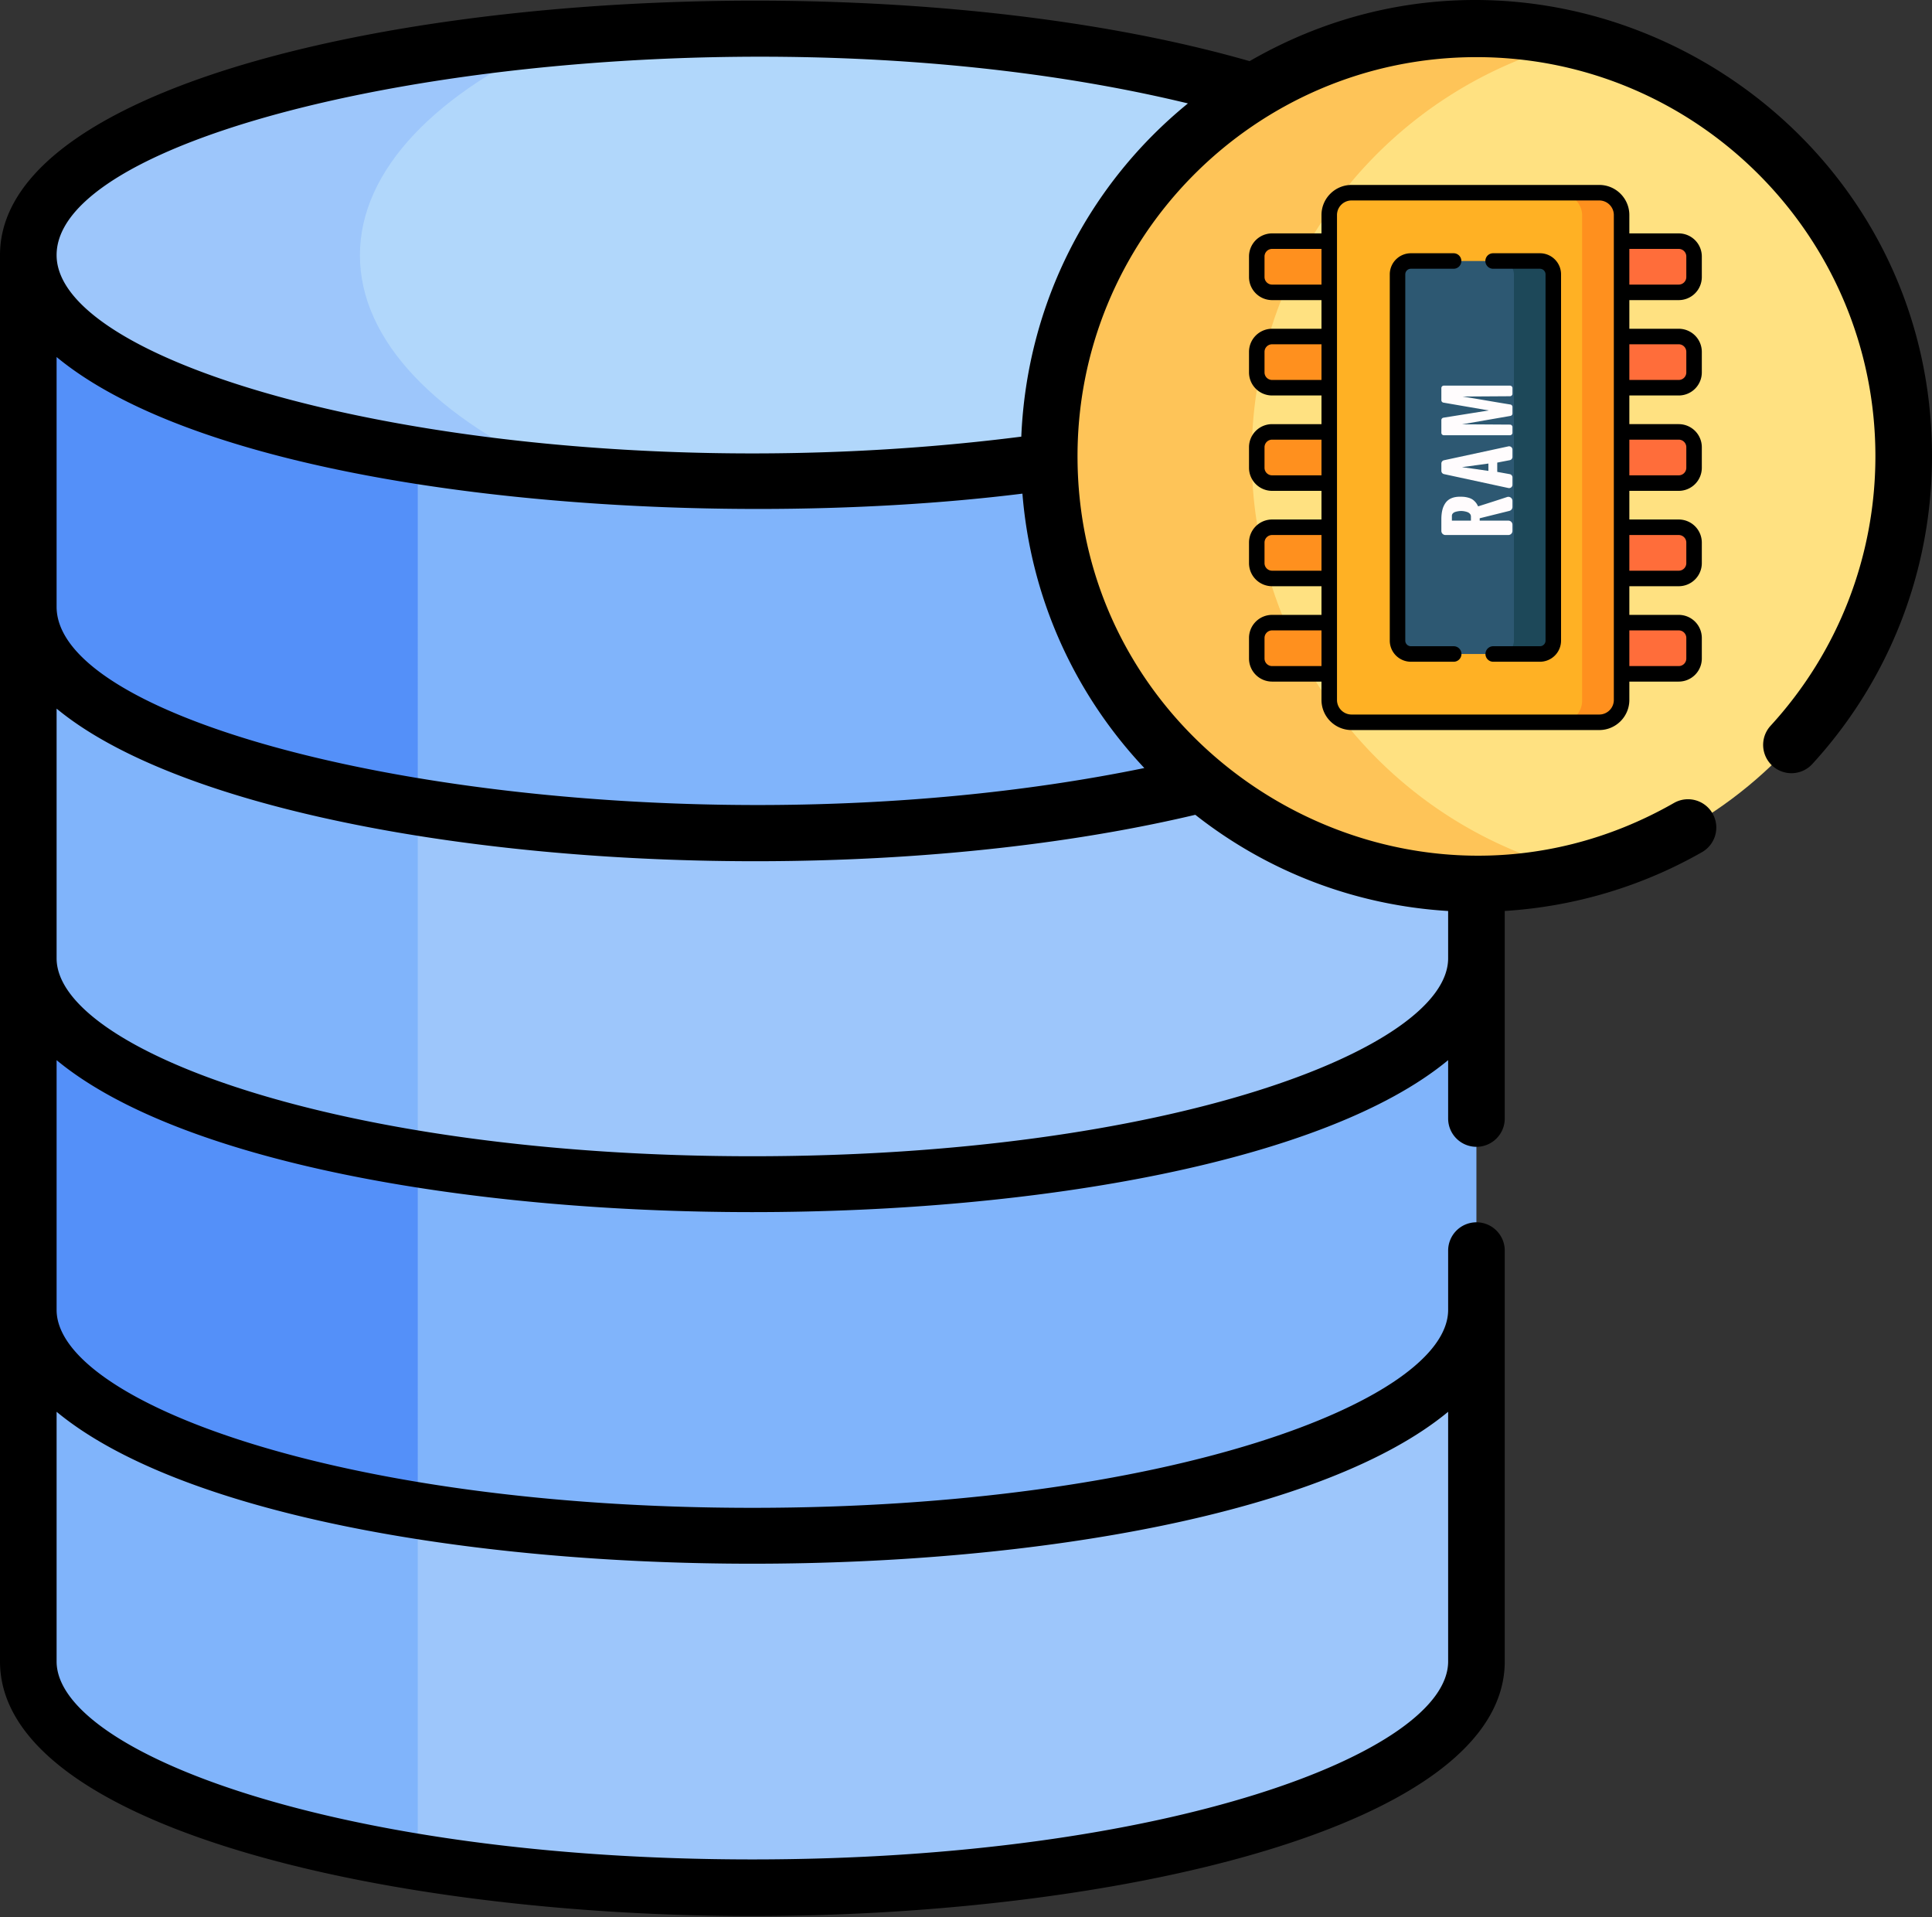 <svg xmlns="http://www.w3.org/2000/svg" width="512" height="508" fill="none" viewBox="0 0 512 508"><rect x="0" y="0" width="512" height="508" fill="#333333" stroke="none"/><path fill="#80B4FB" d="M199.388 311.686c-105.97 0-191.876-26.84-191.876-59.949v115.48c26.931 25.039 102.66 43.076 191.876 43.076 89.217 0 164.945-18.037 191.877-43.076v-115.48c0 33.109-85.906 59.949-191.877 59.949Z"/><path fill="#5490F9" d="M110.708 304.909C49.381 294.904 7.513 274.85 7.513 251.737v115.48c17.33 16.112 54.865 29.323 103.196 36.696l-.001-99.004Z"/><path fill="#80B4FB" d="M199.388 113.407c-105.97 0-191.876-12.678-191.876-45.786v95.326c0 33.108 85.906 59.947 191.876 59.947s191.877-26.839 191.877-59.947V67.621c0 33.108-85.906 45.786-191.877 45.786Z"/><path fill="#5490F9" d="M110.708 109.724C49.381 103.886 7.513 90.732 7.513 67.621v95.326c0 23.112 41.868 43.166 103.196 53.17l-.001-106.393Z"/><path fill="#9DC6FB" d="M199.388 407.012c-105.97 0-191.876-26.84-191.876-59.949v93.149c0 33.108 85.906 59.947 191.876 59.947s191.877-26.839 191.877-59.947v-93.149c0 33.109-85.906 59.949-191.877 59.949Z"/><path fill="#80B4FB" d="M110.708 400.235C49.381 390.23 7.513 370.176 7.513 347.063v93.149c0 23.112 41.868 43.165 103.196 53.17l-.001-93.147Z"/><path fill="#9DC6FB" d="M199.388 220.717c-105.97 0-191.876-26.84-191.876-59.948v93.147c0 33.109 85.906 59.949 191.876 59.949s191.877-26.84 191.877-59.949v-93.147c0 33.108-85.906 59.948-191.877 59.948Z"/><path fill="#80B4FB" d="M110.708 213.94C49.381 203.935 7.513 183.881 7.513 160.769v93.147c0 23.112 41.868 43.166 103.196 53.171l-.001-93.147Z"/><path fill="#B1D7FB" d="M199.388 127.568c105.971 0 191.877-26.839 191.877-59.947 0-33.108-85.906-59.948-191.877-59.948-105.97 0-191.876 26.84-191.876 59.948 0 33.108 85.906 59.947 191.876 59.947Z"/><path fill="#9DC6FB" d="M95.383 67.62c0-22.794 20.532-43.345 53.414-57.837C67.377 16.72 7.513 39.984 7.513 67.621c0 27.636 59.863 50.901 141.284 57.837-32.882-14.492-53.414-35.042-53.414-57.837Z"/><path fill="#FFE181" d="M391.278 234.108c62.533 0 113.226-50.693 113.226-113.226S453.811 7.656 391.278 7.656 278.052 58.35 278.052 120.882s50.693 113.226 113.226 113.226Z"/><path fill="#FEC458" d="M331.718 120.882c0-53.286 36.814-97.968 86.393-110.018a113.486 113.486 0 0 0-26.834-3.208c-62.533 0-113.226 50.693-113.226 113.226s50.692 113.226 113.226 113.226c9.246 0 18.231-1.117 26.834-3.207-49.579-12.05-86.393-56.732-86.393-110.019Z"/><path fill="#000" d="M331.151 16.2C210.26-18.47 0 5.134 0 67.588v372.61c0 43.812 102.728 67.451 199.386 67.451 96.659 0 199.387-23.64 199.387-67.451V331.345c0-4.143-3.357-7.5-7.5-7.5a7.499 7.499 0 0 0-7.5 7.5v15.701c0 23.974-74.304 52.45-184.387 52.45C89.307 399.496 15 371.02 15 347.046v-66.162c64.9 53.697 303.898 53.676 368.772 0v15.461c0 4.143 3.357 7.5 7.5 7.5s7.5-3.357 7.5-7.5v-54.989c18.418-1.145 36.384-6.488 52.367-15.633a7.5 7.5 0 0 0-7.448-13.019c-70.12 40.117-157.135-10.832-158.129-90.492-.738-58.965 47.015-107.075 105.71-107.075C449.57 15.137 497 62.567 497 120.866c0 26.52-9.865 51.885-27.777 71.422a7.5 7.5 0 1 0 11.057 10.137c20.455-22.312 31.721-51.276 31.721-81.559C512 28.298 411.363-30.054 331.151 16.2Zm52.621 357.849v66.149c0 23.974-74.304 52.451-184.387 52.451C89.307 492.65 15 464.172 15 440.198v-66.149c64.902 53.676 303.884 53.664 368.772 0ZM316.77 215.878c19.224 15.133 42.451 23.991 67.002 25.487v12.528c0 23.978-74.323 52.451-184.387 52.451C89.323 306.345 15 277.871 15 253.894v-66.149c47.39 39.194 198.342 52.611 301.77 28.133Zm-13.511-12.389c-129.481 26.565-288.26-5.294-288.26-42.748v-66.15c44.868 37.122 170.047 46.848 255.955 36.197 2.2 27.247 13.491 52.689 32.305 72.701Zm-32.606-87.8C142.271 132.041 15 100.403 15 67.588 15 28.168 187.623-3.347 314.815 27.4c-26.046 21.213-42.655 52.715-44.162 88.289Z"/><path fill="#FF901E" d="M352.261 164.964h-15.147a4.06 4.06 0 0 0-4.06 4.061v5.445a4.06 4.06 0 0 0 4.06 4.06h15.147v-13.566ZM333.054 73.397v-5.444a4.06 4.06 0 0 1 4.06-4.06h15.147v13.565h-15.147a4.06 4.06 0 0 1-4.06-4.06ZM333.054 98.666V93.22a4.06 4.06 0 0 1 4.06-4.06h15.147v13.565h-15.147a4.06 4.06 0 0 1-4.06-4.06ZM333.054 123.934v-5.444a4.06 4.06 0 0 1 4.06-4.061h15.147v13.565h-15.147a4.06 4.06 0 0 1-4.06-4.06ZM333.054 149.201v-5.444a4.06 4.06 0 0 1 4.06-4.061h15.147v13.565h-15.147a4.06 4.06 0 0 1-4.06-4.06Z"/><path fill="#FF6D3A" d="M448.945 73.397v-5.444a4.06 4.06 0 0 0-4.061-4.06h-15.147v13.502l15.147.063a4.061 4.061 0 0 0 4.061-4.06ZM448.945 98.666V93.22a4.06 4.06 0 0 0-4.061-4.06h-15.147v13.565h15.147a4.061 4.061 0 0 0 4.061-4.06ZM448.945 123.934v-5.444a4.06 4.06 0 0 0-4.061-4.061h-15.147v13.565h15.147a4.061 4.061 0 0 0 4.061-4.06ZM448.945 149.201v-5.444a4.06 4.06 0 0 0-4.061-4.061h-15.147v13.566h15.147a4.061 4.061 0 0 0 4.061-4.061ZM448.945 174.47v-5.444a4.06 4.06 0 0 0-4.061-4.061h-15.147v13.566h15.147a4.061 4.061 0 0 0 4.061-4.061Z"/><path fill="#FFB124" d="M423.821 191.368h-65.644a5.915 5.915 0 0 1-5.915-5.915V56.971a5.915 5.915 0 0 1 5.915-5.915h65.644a5.916 5.916 0 0 1 5.916 5.915v128.482a5.916 5.916 0 0 1-5.916 5.915Z"/><path fill="#FF901E" d="M423.823 51.056h-65.644c-.472 0-.929.06-1.368.165h56.557a5.915 5.915 0 0 1 5.915 5.915v128.482a5.914 5.914 0 0 1-4.547 5.751h9.087a5.916 5.916 0 0 0 5.915-5.916V56.971a5.915 5.915 0 0 0-5.915-5.915Z"/><path fill="#2D5872" d="M370.359 169.734V72.69a3.539 3.539 0 0 1 3.538-3.538h34.205a3.539 3.539 0 0 1 3.539 3.538v97.043a3.539 3.539 0 0 1-3.539 3.538h-34.205a3.536 3.536 0 0 1-3.538-3.537Z"/><path fill="#1D4859" d="M408.102 69.152h-10.437a3.538 3.538 0 0 1 3.538 3.538v97.043a3.538 3.538 0 0 1-3.538 3.538h10.437a3.539 3.539 0 0 0 3.539-3.538V72.69a3.539 3.539 0 0 0-3.539-3.538Z"/><path fill="#FFFCFD" d="M399.731 141.752h-16.676a1.081 1.081 0 0 1-1.081-1.081v-3.064c0-.942.088-1.77.266-2.485a5.515 5.515 0 0 1 .838-1.879 3.58 3.58 0 0 1 1.538-1.225c.646-.279 1.418-.418 2.318-.418.391 0 .74.014 1.047.041.307.028.658.093 1.052.194s.743.239 1.047.413c.303.175.601.426.894.754.294.328.538.715.733 1.161 2.93-.923 5.492-1.748 7.686-2.476a1.08 1.08 0 0 1 1.42 1.027v1.599c0 .496-.339.929-.821 1.049l-7.856 1.952v.628h7.596c.597 0 1.081.484 1.081 1.081v1.647a1.083 1.083 0 0 1-1.082 1.082Zm-9.919-3.81v-1.088c0-.293-.097-.545-.293-.754a1.682 1.682 0 0 0-.743-.455 5.48 5.48 0 0 0-.827-.199 4.637 4.637 0 0 0-1.402-.011 5.88 5.88 0 0 0-.79.168c-.29.08-.527.213-.712.397a.918.918 0 0 0-.277.675v1.267h5.044ZM399.743 129.303l-17.071-3.69a.883.883 0 0 1-.697-.863v-1.944c0-.416.29-.776.697-.864l17.072-3.68a.884.884 0 0 1 1.069.864v1.933c0 .424-.3.788-.717.868l-3.312.637v2.46l3.304.6c.42.076.725.442.725.87v1.945c0 .563-.52.983-1.07.864Zm-5.303-4.542v-1.946l-6.992.952 6.992.994ZM400.158 115.317h-17.529a.655.655 0 0 1-.655-.655v-3.35c0-.322.233-.596.551-.646l12.008-1.922-12.016-2.072a.656.656 0 0 1-.543-.646v-3.2c0-.361.293-.655.655-.655h17.529c.361 0 .655.293.655.655v1.5c0 .36-.291.652-.651.655l-12.599.079c1.36.209 3.569.576 6.625 1.099 2.673.458 4.697.796 6.073 1.013.318.05.552.325.552.647v1.735a.655.655 0 0 1-.543.645l-12.791 2.219 12.683.079c.36.003.651.295.651.655v1.51a.656.656 0 0 1-.655.655Z"/><path fill="#000" d="M385.246 171.216h-11.348a1.485 1.485 0 0 1-1.483-1.483V72.69c0-.817.666-1.482 1.483-1.482h11.321a2.055 2.055 0 1 0 0-4.111h-11.321a5.6 5.6 0 0 0-5.593 5.593v97.043a5.6 5.6 0 0 0 5.593 5.593h11.348a2.055 2.055 0 1 0 0-4.11ZM408.103 67.097h-12.41a2.055 2.055 0 0 0 0 4.111h12.41c.817 0 1.482.665 1.482 1.483v97.043c0 .817-.665 1.482-1.482 1.482h-12.385a2.055 2.055 0 0 0 0 4.111h12.385a5.6 5.6 0 0 0 5.593-5.593V72.69a5.6 5.6 0 0 0-5.593-5.593Z"/><path fill="#000" d="M444.883 79.514A6.123 6.123 0 0 0 451 73.398v-5.444a6.123 6.123 0 0 0-6.117-6.116h-13.091V56.97c.001-4.395-3.575-7.971-7.97-7.971h-65.644c-4.395 0-7.971 3.576-7.971 7.97v4.867h-13.091A6.123 6.123 0 0 0 331 67.953v5.445a6.123 6.123 0 0 0 6.116 6.116h13.091v7.591h-13.091A6.123 6.123 0 0 0 331 93.221v5.445a6.123 6.123 0 0 0 6.116 6.116h13.091v7.592h-13.091A6.123 6.123 0 0 0 331 118.49v5.444a6.123 6.123 0 0 0 6.116 6.116h13.091v7.592h-13.091a6.123 6.123 0 0 0-6.116 6.116v5.444a6.123 6.123 0 0 0 6.116 6.116h13.091v7.592h-13.091a6.123 6.123 0 0 0-6.116 6.116v5.444a6.123 6.123 0 0 0 6.116 6.116h13.091v4.867c0 4.395 3.576 7.971 7.971 7.971h65.644c4.395 0 7.971-3.576 7.971-7.971v-4.867h13.091A6.123 6.123 0 0 0 451 174.47v-5.444a6.123 6.123 0 0 0-6.116-6.116h-13.091v-7.592h13.091a6.123 6.123 0 0 0 6.116-6.116v-5.444a6.123 6.123 0 0 0-6.116-6.116h-13.091v-7.592h13.091a6.123 6.123 0 0 0 6.116-6.116v-5.444a6.123 6.123 0 0 0-6.116-6.116h-13.091v-7.592h13.091A6.123 6.123 0 0 0 451 98.666v-5.444a6.123 6.123 0 0 0-6.116-6.116h-13.091v-7.592h13.09Zm-13.09-13.566h13.09c1.106 0 2.006.9 2.006 2.005v5.445c0 1.106-.9 2.005-2.006 2.005h-13.09v-9.455Zm-81.586 110.528h-13.091c-1.106 0-2.005-.9-2.005-2.006v-5.444c0-1.106.899-2.005 2.005-2.005h13.091v9.455Zm0-25.269h-13.091a2.007 2.007 0 0 1-2.005-2.005v-5.444c0-1.106.899-2.006 2.005-2.006h13.091v9.455Zm0-25.268h-13.091a2.007 2.007 0 0 1-2.005-2.005v-5.444c0-1.106.899-2.005 2.005-2.005h13.091v9.454Zm0-25.268h-13.091c-1.106 0-2.005-.9-2.005-2.005v-5.444c0-1.106.899-2.006 2.005-2.006h13.091v9.455Zm0-25.268h-13.091c-1.106 0-2.005-.9-2.005-2.005v-5.444c0-1.106.899-2.006 2.005-2.006h13.091v9.455Zm77.475 110.05a3.865 3.865 0 0 1-3.86 3.86h-65.644a3.864 3.864 0 0 1-3.86-3.86V56.971a3.864 3.864 0 0 1 3.86-3.86h65.644a3.864 3.864 0 0 1 3.86 3.86v128.482Zm4.111-18.432h13.09c1.106 0 2.006.899 2.006 2.005v5.444c0 1.106-.9 2.006-2.006 2.006h-13.09v-9.455Zm0-25.269h13.09c1.106 0 2.006.9 2.006 2.006v5.444c0 1.106-.9 2.005-2.006 2.005h-13.09v-9.455Zm0-25.267h13.09c1.106 0 2.006.899 2.006 2.005v5.444c0 1.106-.9 2.005-2.006 2.005h-13.09v-9.454Zm0-25.269h13.09c1.106 0 2.006.9 2.006 2.006v5.444c0 1.106-.9 2.005-2.006 2.005h-13.09v-9.455Z"/></svg>